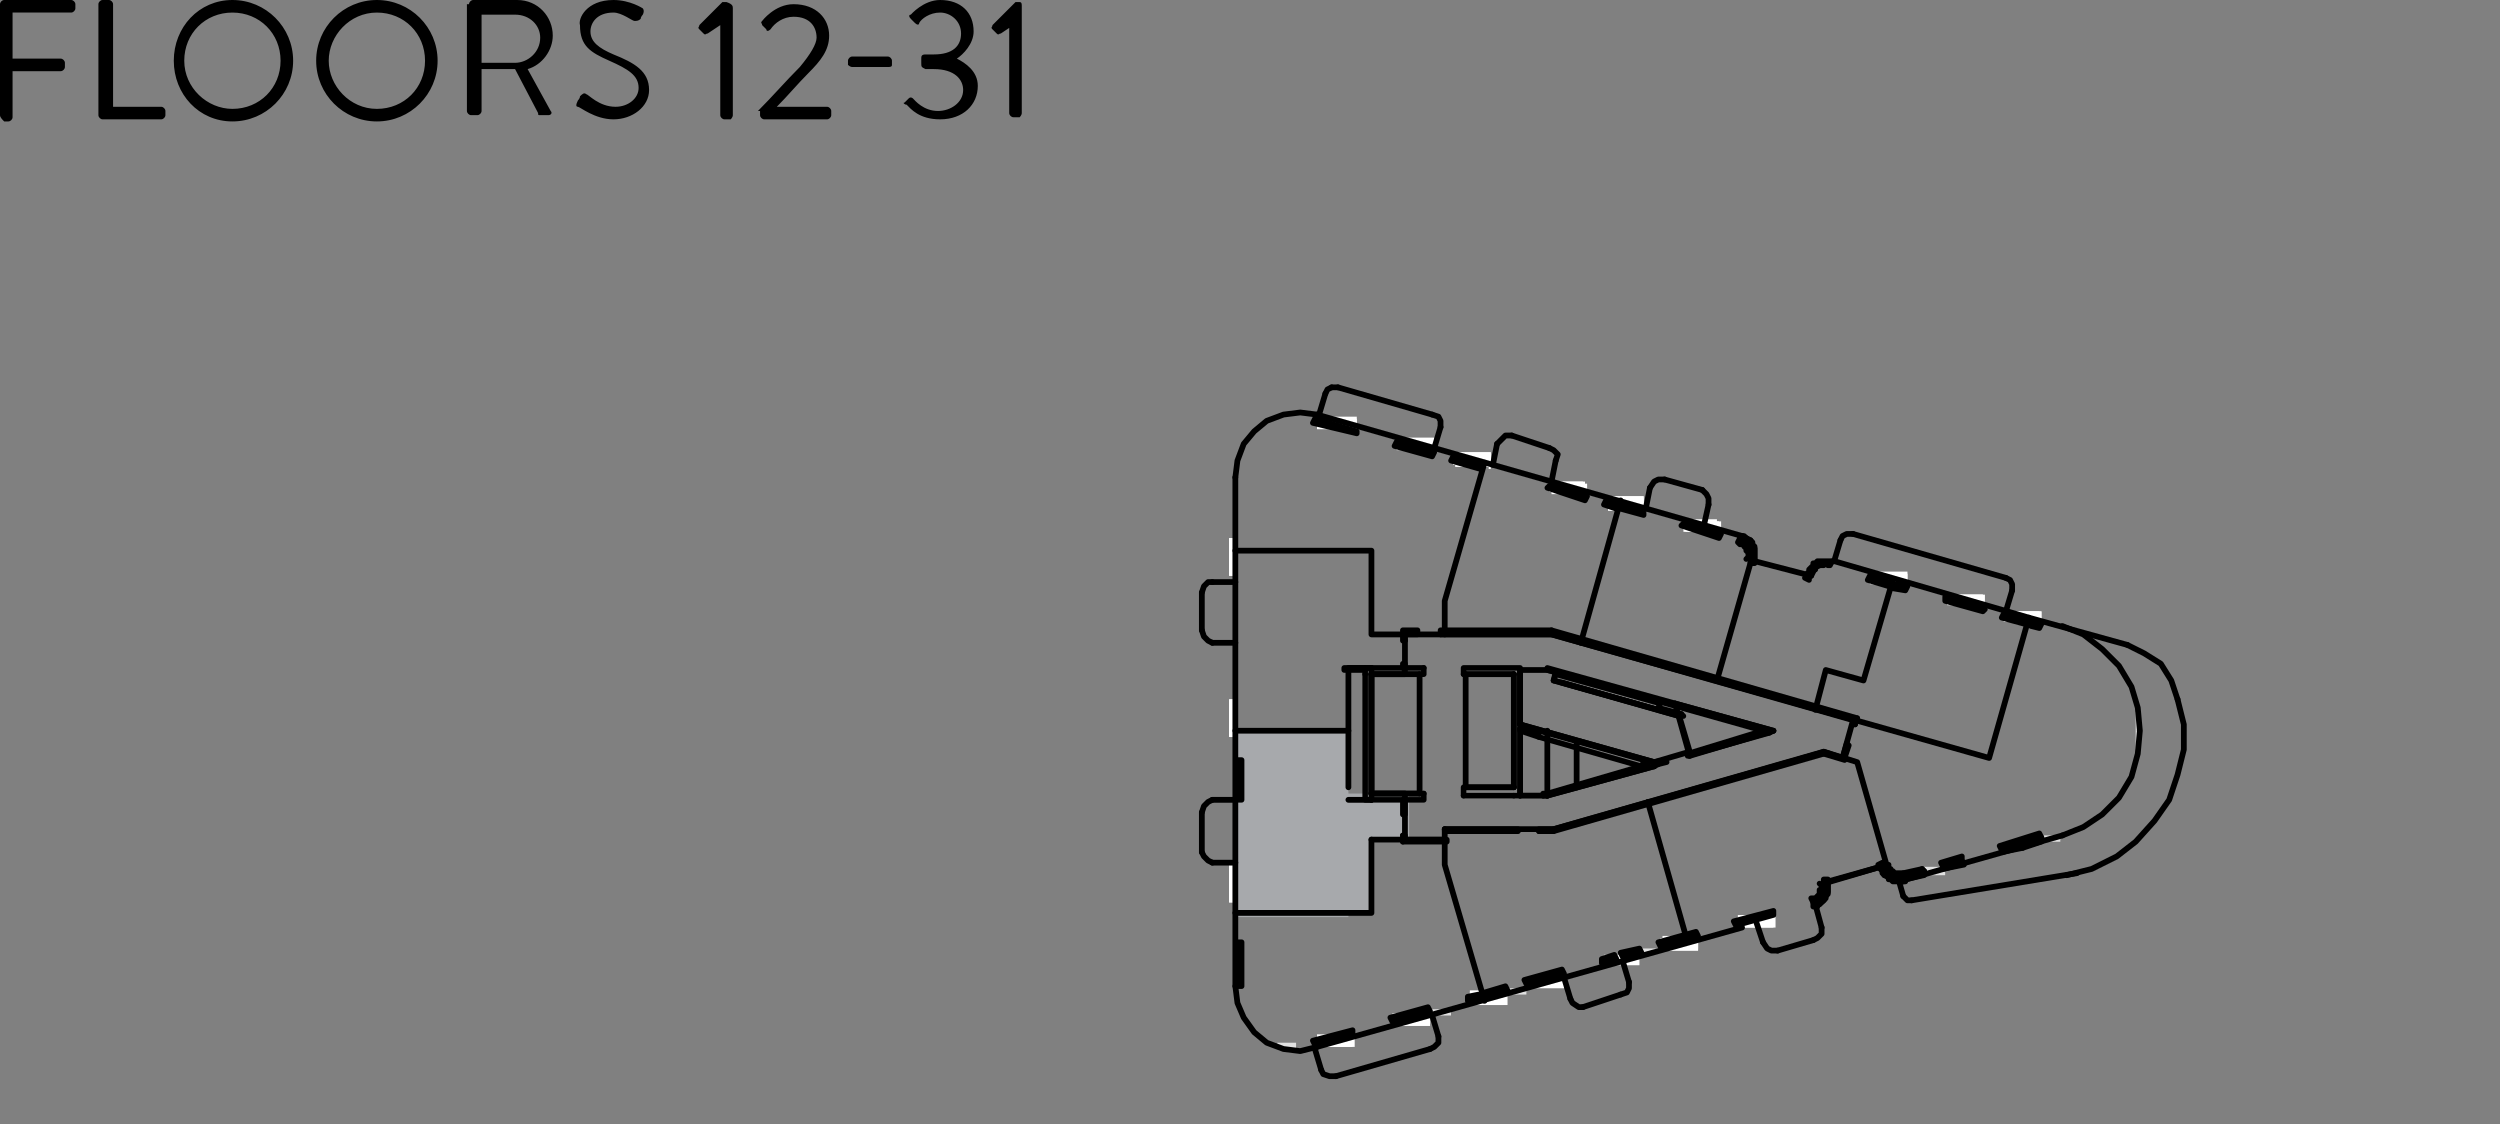 <?xml version="1.0" encoding="utf-8"?>
<!-- Generator: Adobe Illustrator 24.3.0, SVG Export Plug-In . SVG Version: 6.00 Build 0)  -->
<svg version="1.1" id="Layer_1" xmlns="http://www.w3.org/2000/svg" xmlns:xlink="http://www.w3.org/1999/xlink" x="0px" y="0px"
	 width="119.4px" height="53.7px" viewBox="0 0 119.4 53.7" style="enable-background:new 0 0 119.4 53.7;" xml:space="preserve">
<rect x="0" y="0" width="119.4" height="53.7" fill="#808080" stroke="none"/>
<style type="text/css">
	.st0{fill:#A7A9AC;}
	.st1{fill:#FFFFFF;}
	.st2{fill:#E1E1E1;}
	.st3{fill:none;}
	.st4{fill:none;stroke:#000000;stroke-width:0.264;stroke-linecap:round;stroke-linejoin:round;stroke-miterlimit:10;}
	.st5{fill:none;stroke:#000000;stroke-width:0.275;stroke-linecap:round;stroke-linejoin:round;stroke-miterlimit:10;}
</style>
<path d="M0,0.2c0-0.1,0.1-0.2,0.2-0.2h3.2c0.1,0,0.2,0.1,0.2,0.2v0.2c0,0.1-0.1,0.2-0.2,0.2H0.6v2.2h2.3C3,2.8,3.1,2.9,3.1,3v0.2
	c0,0.1-0.1,0.2-0.2,0.2H0.6v2.2c0,0.1-0.1,0.2-0.2,0.2H0.2C0.1,5.7,0,5.6,0,5.5V0.2z M4.7,0.2c0-0.1,0.1-0.2,0.2-0.2h0.3
	c0.1,0,0.2,0.1,0.2,0.2v4.9h2.3c0.1,0,0.2,0.1,0.2,0.2v0.2c0,0.1-0.1,0.2-0.2,0.2H4.9c-0.1,0-0.2-0.1-0.2-0.2V0.2z M11.1,0
	C12.7,0,14,1.3,14,2.9s-1.3,2.9-2.9,2.9S8.3,4.5,8.3,2.9S9.5,0,11.1,0z M11.1,5.2c1.3,0,2.3-1,2.3-2.3s-1-2.3-2.3-2.3
	S8.8,1.6,8.8,2.9S9.9,5.2,11.1,5.2z M18,0c1.6,0,2.9,1.3,2.9,2.9S19.6,5.8,18,5.8s-2.9-1.3-2.9-2.9S16.4,0,18,0z M18,5.2
	c1.3,0,2.3-1,2.3-2.3s-1-2.3-2.3-2.3s-2.3,1.1-2.3,2.3S16.7,5.2,18,5.2z M22.4,0.2c0-0.1,0.1-0.2,0.2-0.2h2.1c1,0,1.7,0.8,1.7,1.7
	c0,0.7-0.5,1.4-1.2,1.6l1.1,2c0.1,0.1,0,0.2-0.1,0.2h-0.4c-0.1,0-0.1,0-0.1-0.1l-1.1-2.1H23v2c0,0.1-0.1,0.2-0.2,0.2h-0.3
	c-0.1,0-0.2-0.1-0.2-0.2V0.2z M24.6,3c0.6,0,1.2-0.5,1.2-1.2c0-0.6-0.5-1.1-1.2-1.1H23V3H24.6z M27.6,4.8c0,0,0.1-0.1,0.1-0.2
	c0.1-0.1,0.2-0.2,0.3-0.1c0.1,0,0.6,0.6,1.4,0.6c0.6,0,1.1-0.4,1.1-0.9c0-0.6-0.5-0.9-1.4-1.3c-0.9-0.4-1.4-0.7-1.4-1.7
	C27.6,0.9,28,0,29.3,0c0.8,0,1.4,0.4,1.4,0.4c0,0,0.1,0.1,0,0.3c0,0-0.1,0.1-0.1,0.2c-0.1,0.1-0.2,0.1-0.3,0.1c-0.1,0-0.6-0.4-1-0.4
	c-0.8,0-1.1,0.5-1.1,0.9c0,0.5,0.4,0.8,1.1,1.1C30.3,3,31,3.4,31,4.3c0,0.8-0.8,1.4-1.7,1.4c-0.9,0-1.6-0.6-1.7-0.6
	C27.5,5.1,27.5,5,27.6,4.8z M34.4,1.2l-0.6,0.4c-0.1,0-0.1,0.1-0.2,0l-0.2-0.2c-0.1-0.1,0-0.1,0-0.2l1.1-1.1h0.2
	C35,0.2,35,0.3,35,0.4v5.1c0,0.1-0.1,0.2-0.1,0.2h-0.3c-0.1,0-0.2-0.1-0.2-0.2V1.2z M36.2,5.3c0.7-0.7,1.3-1.4,2-2.1
	c0.5-0.6,0.8-1.1,0.8-1.4c0-0.5-0.3-1-1.1-1c-0.5,0-0.9,0.3-1.1,0.6c-0.1,0.1-0.2,0.1-0.2,0l-0.2-0.2c0-0.1-0.1-0.1,0-0.2
	c0,0,0.6-0.8,1.5-0.8c1.1,0,1.7,0.7,1.7,1.5c0,0.7-0.4,1.2-1,1.8c-0.5,0.5-1,1.1-1.5,1.6h2.4c0.1,0,0.2,0.1,0.2,0.2v0.2
	c0,0.1-0.1,0.2-0.2,0.2h-3c-0.1,0-0.2-0.1-0.2-0.2V5.3z M40.5,3.1V2.9c0-0.1,0.1-0.2,0.2-0.2h1.7c0.1,0,0.2,0.1,0.2,0.2v0.2
	c0,0.1-0.1,0.1-0.2,0.1h-1.7C40.6,3.2,40.5,3.1,40.5,3.1z M43.2,4.9l0.2-0.2c0.1-0.1,0.2,0,0.2,0c0.1,0.1,0.5,0.6,1.2,0.6
	c0.6,0,1.2-0.4,1.2-1c0-0.5-0.4-1-1.4-1h-0.4C44,3.2,44,3.2,44,3V2.8c0-0.1,0-0.2,0.2-0.2h0.4c0.9,0,1.3-0.4,1.3-1c0-0.6-0.5-1-1-1
	c-0.5,0-0.9,0.3-1,0.5c0,0.1-0.1,0.1-0.2,0l-0.2-0.2c-0.1-0.1-0.1-0.2,0-0.2c0,0,0.6-0.7,1.4-0.7c1,0,1.6,0.6,1.6,1.5
	c0,0.6-0.5,1.1-0.8,1.3v0c0.4,0.2,1,0.6,1,1.3c0,0.9-0.7,1.6-1.8,1.6c-1,0-1.4-0.5-1.6-0.7C43.2,5,43.1,4.9,43.2,4.9z M48.4,1.2
	l-0.6,0.4c-0.1,0-0.1,0.1-0.2,0l-0.2-0.2c-0.1-0.1,0-0.1,0-0.2l1.1-1.1h0.2c0.1,0,0.1,0.1,0.1,0.2v5.1c0,0.1-0.1,0.2-0.1,0.2h-0.3
	c-0.1,0-0.2-0.1-0.2-0.2V1.2z"/>
<rect x="63" y="37.9" class="st0" width="2.5" height="5.6"/>
<polygon class="st0" points="65,40 64.9,38 67.3,38 67.3,40 "/>
<rect x="58.9" y="34.9" class="st0" width="5.5" height="8.9"/>
<rect x="76.8" y="23.7" class="st1" width="1.7" height="0.6"/>
<rect x="76.7" y="23.9" class="st1" width="0.1" height="0"/>
<rect x="78.4" y="24.4" class="st1" width="0.1" height="0.1"/>
<rect x="76.8" y="23.8" class="st1" width="1.7" height="0.6"/>
<rect x="76.8" y="23.7" class="st1" width="1.7" height="0.6"/>
<rect x="80.4" y="24.8" class="st1" width="1.6" height="0.4"/>
<rect x="80.5" y="24.9" class="st1" width="1.7" height="0.5"/>
<rect x="80.4" y="24.9" class="st1" width="1.7" height="0.5"/>
<rect x="102" y="34" class="st2" width="0.2" height="0.9"/>
<rect x="102" y="34.9" class="st2" width="0.2" height="0.9"/>
<rect x="86.2" y="27.5" class="st2" width="0" height="0"/>
<rect x="74" y="23" class="st1" width="1.6" height="0.4"/>
<rect x="74.1" y="23.1" class="st1" width="1.7" height="0.5"/>
<rect x="74" y="23" class="st1" width="1.7" height="0.5"/>
<rect x="69.4" y="21.6" class="st1" width="1.8" height="0.6"/>
<rect x="69.4" y="21.8" class="st1" width="0.1" height="0"/>
<rect x="71.1" y="22.3" class="st1" width="0.1" height="0.1"/>
<rect x="69.5" y="21.7" class="st1" width="1.7" height="0.6"/>
<rect x="69.4" y="21.6" class="st1" width="1.8" height="0.6"/>
<rect x="66.7" y="20.9" class="st1" width="1.8" height="0.5"/>
<rect x="66.7" y="21" class="st1" width="0" height="0"/>
<rect x="66.7" y="21" class="st1" width="1.7" height="0.5"/>
<rect x="63.6" y="20" class="st1" width="1.2" height="0.4"/>
<rect x="62.9" y="19.9" class="st1" width="0" height="0"/>
<rect x="62.9" y="19.9" class="st1" width="1.9" height="0.6"/>
<rect x="64.8" y="20.4" class="st1" width="0" height="0"/>
<rect x="79.3" y="44.8" class="st1" width="1.8" height="0.6"/>
<rect x="79.3" y="45.2" class="st1" width="0.1" height="0"/>
<rect x="81" y="44.7" class="st1" width="0.1" height="0.1"/>
<rect x="79.4" y="44.7" class="st1" width="1.7" height="0.6"/>
<rect x="79.5" y="44.8" class="st1" width="1.6" height="0.6"/>
<rect x="78.4" y="45.3" class="st2" width="0.9" height="0.2"/>
<rect x="76.6" y="45.6" class="st1" width="1.7" height="0.5"/>
<rect x="73" y="46.7" class="st1" width="1.7" height="0.5"/>
<rect x="72" y="47.2" class="st2" width="0.9" height="0.3"/>
<rect x="70.2" y="47.4" class="st1" width="1.8" height="0.6"/>
<rect x="70.1" y="47.8" class="st1" width="0.1" height="0.1"/>
<rect x="71.9" y="47.3" class="st1" width="0.1" height="0"/>
<rect x="70.2" y="47.3" class="st1" width="1.7" height="0.5"/>
<rect x="70.2" y="47.5" class="st1" width="1.6" height="0.5"/>
<rect x="68.4" y="48.2" class="st2" width="0.9" height="0.3"/>
<rect x="66.6" y="48.5" class="st1" width="1.7" height="0.5"/>
<rect x="66.6" y="48.4" class="st1" width="1.7" height="0.5"/>
<rect x="66.5" y="48.4" class="st1" width="1.8" height="0.5"/>
<rect x="62.9" y="49.5" class="st1" width="1.8" height="0.5"/>
<rect x="62.9" y="49.4" class="st1" width="1.7" height="0.5"/>
<rect x="63.1" y="49.5" class="st1" width="1.5" height="0.5"/>
<rect x="58.9" y="44.1" class="st2" width="0.2" height="1"/>
<rect x="59" y="43.1" class="st2" width="0.1" height="1"/>
<rect x="58.9" y="43.1" class="st2" width="0.1" height="1"/>
<rect x="59" y="39.2" class="st2" width="0.1" height="1.9"/>
<rect x="58.9" y="39.2" class="st2" width="0.1" height="1.9"/>
<rect x="58.9" y="38.2" class="st2" width="0.2" height="0.9"/>
<rect x="61" y="49.8" class="st2" width="0.9" height="0.3"/>
<rect x="97.5" y="39.9" class="st2" width="0.9" height="0.3"/>
<rect x="91.9" y="41.4" class="st2" width="1" height="0.4"/>
<rect x="59" y="24.7" class="st2" width="0.1" height="1"/>
<rect x="58.9" y="24.7" class="st2" width="0.1" height="1"/>
<rect x="59" y="27.6" class="st2" width="0.1" height="1"/>
<rect x="58.9" y="27.6" class="st2" width="0.1" height="1"/>
<rect x="59" y="28.5" class="st2" width="0.1" height="1.9"/>
<rect x="58.9" y="28.5" class="st2" width="0.1" height="1.9"/>
<rect x="59" y="32.4" class="st2" width="0.1" height="1"/>
<rect x="58.9" y="32.4" class="st2" width="0" height="1"/>
<rect x="58.9" y="35.3" class="st2" width="0.2" height="1"/>
<rect x="83" y="43.8" class="st1" width="1.7" height="0.5"/>
<rect x="83" y="43.7" class="st1" width="1.7" height="0.5"/>
<rect x="83" y="43.8" class="st1" width="1.8" height="0.5"/>
<rect x="58.9" y="36.3" class="st1" width="0.1" height="1.9"/>
<rect x="59" y="36.4" class="st1" width="0" height="1.8"/>
<rect x="58.9" y="36.3" class="st1" width="0.1" height="1.9"/>
<rect x="58.7" y="33.4" class="st1" width="0.3" height="1.8"/>
<rect x="59" y="33.4" class="st1" width="0.1" height="0.1"/>
<rect x="59" y="35.2" class="st1" width="0.1" height="0.1"/>
<rect x="59" y="33.5" class="st1" width="0.1" height="1.7"/>
<rect x="58.7" y="33.4" class="st1" width="0.4" height="1.8"/>
<rect x="58.9" y="30.5" class="st1" width="0.1" height="1.8"/>
<rect x="59" y="30.6" class="st1" width="0" height="1.8"/>
<rect x="58.9" y="31.6" class="st1" width="0.1" height="0.8"/>
<rect x="58.7" y="25.7" class="st1" width="0.3" height="1.8"/>
<rect x="59" y="25.7" class="st1" width="0.1" height="0.1"/>
<rect x="59" y="27.5" class="st1" width="0.1" height="0.1"/>
<rect x="59" y="25.8" class="st1" width="0.1" height="1.7"/>
<rect x="58.7" y="25.7" class="st1" width="0.4" height="1.8"/>
<rect x="58.9" y="22.8" class="st1" width="0.1" height="1.8"/>
<rect x="59" y="22.8" class="st1" width="0" height="1.8"/>
<rect x="58.9" y="22.8" class="st1" width="0.1" height="1.8"/>
<rect x="58.7" y="41.2" class="st1" width="0.3" height="1.9"/>
<rect x="59" y="41.1" class="st1" width="0.1" height="0.1"/>
<rect x="59" y="43" class="st1" width="0.1" height="0.1"/>
<rect x="59" y="41.2" class="st1" width="0.1" height="1.7"/>
<rect x="58.7" y="41.2" class="st1" width="0.4" height="1.9"/>
<rect x="89.4" y="27.3" class="st1" width="1.7" height="0.5"/>
<rect x="89.4" y="27.4" class="st1" width="1.7" height="0.5"/>
<rect x="89.3" y="27.4" class="st1" width="1.7" height="0.5"/>
<rect x="93.1" y="28.4" class="st1" width="1.7" height="0.5"/>
<rect x="93" y="28.4" class="st1" width="1.7" height="0.5"/>
<rect x="93" y="28.4" class="st1" width="1.7" height="0.5"/>
<rect x="95.8" y="29.2" class="st1" width="1.7" height="0.5"/>
<rect x="95.8" y="29.2" class="st1" width="1.7" height="0.5"/>
<rect x="95.7" y="29.2" class="st1" width="1.7" height="0.5"/>
<rect x="58.9" y="45" class="st1" width="0.1" height="2"/>
<rect x="59" y="45.1" class="st1" width="0" height="1.9"/>
<rect x="58.9" y="45" class="st1" width="0.1" height="2"/>
<rect x="21.8" y="18.3" class="st3" width="97.6" height="35.4"/>
<rect x="21.8" y="18.3" class="st3" width="97.6" height="35.4"/>
<line class="st4" x1="73.9" y1="32" x2="84.2" y2="34.9"/>
<polyline class="st4" points="84.5,35 84.7,34.9 73.9,31.9 "/>
<polyline class="st4" points="84.2,34.9 80.6,36 80.6,36.1 84.5,35 "/>
<line class="st4" x1="79.5" y1="36.3" x2="79" y2="36.4"/>
<polyline class="st4" points="79.2,36.5 79.6,36.4 79.5,36.3 "/>
<line class="st4" x1="73.7" y1="38" x2="73.9" y2="38"/>
<polyline class="st4" points="73.9,37.9 73.7,37.9 73.7,38 "/>
<polyline class="st4" points="67.1,30.3 67.7,30.3 67.7,30.1 67,30.1 67,30.3 "/>
<line class="st4" x1="68.8" y1="30.3" x2="74.1" y2="30.3"/>
<polyline class="st4" points="74.1,30.1 68.8,30.1 68.8,30.3 "/>
<line class="st4" x1="88.7" y1="34.3" x2="74.1" y2="30.1"/>
<line class="st4" x1="74.1" y1="30.3" x2="88.5" y2="34.4"/>
<line class="st4" x1="88.6" y1="34.4" x2="88.7" y2="34.3"/>
<rect x="67" y="31.7" class="st4" width="0.1" height="0.2"/>
<line class="st4" x1="67.1" y1="30.6" x2="67.1" y2="30.3"/>
<polyline class="st4" points="67,30.3 67,30.6 67.1,30.6 "/>
<polyline class="st4" points="88,36.2 87.1,35.9 86.8,36 "/>
<polyline class="st4" points="87.1,36 88.1,36.3 88.1,36.2 "/>
<line class="st4" x1="86.8" y1="36" x2="74.2" y2="39.6"/>
<line class="st4" x1="74.2" y1="39.7" x2="87.1" y2="36"/>
<polyline class="st4" points="69.1,39.7 72.5,39.7 72.5,39.6 69,39.6 69,39.7 "/>
<line class="st4" x1="73.5" y1="39.7" x2="74.2" y2="39.7"/>
<polyline class="st4" points="74.2,39.6 73.5,39.6 73.5,39.7 "/>
<polyline class="st4" points="88.1,36.2 88.3,35.6 88.2,35.5 88,36.2 "/>
<line class="st4" x1="88.6" y1="34.6" x2="88.6" y2="34.4"/>
<polyline class="st4" points="88.5,34.4 88.5,34.6 88.6,34.6 "/>
<rect x="64.2" y="31.9" class="st4" width="1" height="0.1"/>
<polyline class="st4" points="68,31.9 65.2,31.9 65.2,32.2 "/>
<polyline class="st4" points="65.5,32.2 68,32.2 68,31.9 "/>
<polyline class="st4" points="65.2,32.2 65.2,38.2 65.5,38.2 "/>
<line class="st4" x1="65.5" y1="37.9" x2="65.5" y2="32.2"/>
<line class="st4" x1="69.9" y1="32.2" x2="72.3" y2="32.2"/>
<polyline class="st4" points="72.6,32.2 72.6,31.9 69.9,31.9 69.9,32.2 "/>
<line class="st4" x1="72.3" y1="32.2" x2="72.3" y2="37.6"/>
<polyline class="st4" points="72.3,38 72.6,38 72.6,34.9 "/>
<line class="st4" x1="72.6" y1="34.8" x2="72.6" y2="34.8"/>
<line class="st4" x1="72.6" y1="34.6" x2="72.6" y2="32.2"/>
<line class="st4" x1="69.9" y1="38" x2="72.3" y2="38"/>
<polyline class="st4" points="72.3,37.6 69.9,37.6 69.9,38 "/>
<line class="st4" x1="80.3" y1="34.1" x2="79.2" y2="33.8"/>
<polyline class="st4" points="79.2,33.9 80.4,34.2 80.3,34.1 "/>
<line class="st4" x1="73.5" y1="35" x2="72.6" y2="34.8"/>
<line class="st4" x1="72.6" y1="34.9" x2="73.5" y2="35.2"/>
<line class="st4" x1="73.5" y1="34.9" x2="72.6" y2="34.6"/>
<line class="st4" x1="72.6" y1="34.8" x2="73.5" y2="35"/>
<line class="st4" x1="78.5" y1="36.4" x2="78.7" y2="36.5"/>
<line class="st4" x1="79" y1="36.6" x2="79.2" y2="36.5"/>
<line class="st4" x1="79" y1="36.4" x2="78.5" y2="36.3"/>
<line class="st4" x1="78.7" y1="36.5" x2="73.9" y2="37.9"/>
<line class="st4" x1="73.9" y1="38" x2="79" y2="36.6"/>
<polyline class="st4" points="73.5,35.2 78.4,36.6 78.5,36.4 "/>
<line class="st4" x1="78.5" y1="36.3" x2="73.5" y2="34.9"/>
<line class="st4" x1="73.5" y1="35" x2="73.5" y2="35"/>
<line class="st4" x1="74.2" y1="32.5" x2="79.2" y2="33.9"/>
<polyline class="st4" points="79.2,33.8 79.3,33.6 74.3,32.2 74.2,32.5 "/>
<polyline class="st4" points="91,42.1 90.9,41.9 90.8,41.9 90.7,41.9 90.6,41.9 90.5,41.9 90.4,41.9 90.3,41.8 90.3,41.8 90.2,41.7 
	90.1,41.6 90,41.5 90,41.5 90,41.4 89.9,41.2 89.7,41.3 89.8,41.4 89.8,41.5 89.9,41.6 89.9,41.7 90,41.8 90.1,41.8 90.2,41.9 
	90.2,42 90.3,42 90.4,42.1 90.6,42.1 90.7,42.1 90.8,42.1 90.9,42.1 91,42.1 "/>
<polyline class="st4" points="86.6,43.1 86.6,43.3 86.8,43.3 86.8,43.2 86.9,43.2 87,43.1 87.1,43 87.2,42.9 87.2,42.8 87.3,42.7 
	87.3,42.6 87.3,42.5 87.3,42.4 87.3,42.3 87.3,42.2 87.3,42.1 87.3,42 87.1,42 87.1,42.2 87.2,42.3 87.2,42.4 87.2,42.5 87.1,42.6 
	87.1,42.7 87.1,42.7 87,42.8 86.9,42.9 86.9,43 86.8,43 86.7,43.1 86.6,43.1 "/>
<polyline class="st4" points="87.5,26.8 87.4,26.8 87.2,26.8 87.1,26.8 87,26.8 86.9,26.8 86.8,26.8 86.7,26.9 86.6,26.9 86.6,27 
	86.5,27.1 86.4,27.2 86.4,27.3 86.3,27.4 86.3,27.5 86.2,27.6 86.4,27.7 86.4,27.5 86.5,27.4 86.5,27.3 86.6,27.2 86.7,27.2 
	86.7,27.1 86.8,27 86.9,27 87,27 87.1,27 87.2,26.9 87.3,27 87.4,27 87.5,26.8 "/>
<polyline class="st4" points="83.6,26.9 83.8,26.9 83.8,26.8 83.8,26.6 83.8,26.5 83.8,26.4 83.8,26.3 83.8,26.2 83.8,26.1 83.7,26 
	83.7,25.9 83.6,25.8 83.5,25.8 83.4,25.7 83.3,25.6 83.3,25.6 83.1,25.6 83.1,25.7 83.2,25.8 83.3,25.8 83.4,25.9 83.4,25.9 
	83.5,26 83.6,26.1 83.6,26.2 83.6,26.3 83.7,26.4 83.7,26.5 83.7,26.6 83.6,26.7 83.6,26.9 "/>
<polyline class="st4" points="96.6,40.5 97.5,40.2 97.5,40 96.5,40.3 96.6,40.5 "/>
<polyline class="st4" points="92.8,41.5 93.8,41.3 93.7,41.1 92.8,41.4 92.8,41.5 "/>
<polyline class="st4" points="83.6,26.7 83.7,26.6 83.7,26.5 83.7,26.4 83.6,26.3 83.6,26.2 83.6,26.1 83.5,26 83.4,25.9 83.4,25.9 
	83.3,25.8 83.2,25.8 83.1,25.7 83,25.9 83.1,26 83.2,26 83.3,26 83.3,26.1 83.4,26.2 83.4,26.2 83.4,26.3 83.5,26.4 83.5,26.5 
	83.5,26.6 83.4,26.7 "/>
<polyline class="st4" points="70.7,22.2 69.4,21.8 69.3,22 70.7,22.4 70.7,22.2 "/>
<polyline class="st4" points="96.8,29.6 95.7,29.3 95.6,29.5 96.7,29.8 96.8,29.6 "/>
<polyline class="st4" points="97,29.9 97.4,30 97.5,29.8 97,29.7 97,29.9 "/>
<rect x="59.1" y="45" class="st4" width="0.2" height="2.1"/>
<polyline class="st4" points="70.6,47.5 70.1,47.6 70.1,47.8 70.7,47.6 70.6,47.5 "/>
<polyline class="st4" points="70.9,47.6 72,47.3 71.9,47.1 70.9,47.4 70.9,47.6 "/>
<polyline class="st4" points="77.5,45.7 78.4,45.5 78.3,45.3 77.4,45.5 77.5,45.7 "/>
<polyline class="st4" points="86.9,42.2 87,42.3 87,42.4 87,42.5 86.9,42.5 86.9,42.6 86.9,42.7 86.8,42.8 86.8,42.8 86.7,42.9 
	86.6,42.9 86.5,42.9 86.6,43.1 86.7,43.1 86.8,43 86.9,43 86.9,42.9 87,42.8 87.1,42.7 87.1,42.7 87.1,42.6 87.2,42.5 87.2,42.4 
	87.2,42.3 87.1,42.2 "/>
<polyline class="st4" points="90,41.4 90,41.5 90,41.5 90.1,41.6 90.2,41.7 90.3,41.8 90.3,41.8 90.4,41.9 90.5,41.9 90.6,41.9 
	90.7,41.9 90.8,41.9 90.9,41.9 "/>
<polyline class="st4" points="90.9,41.7 90.8,41.7 90.7,41.7 90.6,41.7 90.5,41.7 90.5,41.7 90.4,41.6 90.3,41.6 90.3,41.5 
	90.2,41.5 90.2,41.4 90.2,41.3 "/>
<polyline class="st4" points="64.6,49.2 62.7,49.7 62.8,49.9 64.6,49.4 64.6,49.2 "/>
<polyline class="st4" points="68.2,48.1 66.4,48.6 66.5,48.8 68.3,48.3 68.2,48.1 "/>
<polyline class="st4" points="72.9,47 74.7,46.5 74.6,46.3 72.8,46.8 72.9,47 "/>
<polyline class="st4" points="76.5,46 77.2,45.8 77.1,45.6 76.5,45.8 76.5,46 "/>
<polyline class="st4" points="82.9,44.2 84.7,43.7 84.7,43.5 82.8,44 82.9,44.2 "/>
<polyline class="st4" points="79.3,45.2 81.1,44.7 81,44.5 79.2,45 79.3,45.2 "/>
<polyline class="st4" points="64.8,20.6 62.8,20 62.7,20.2 64.8,20.7 64.8,20.6 "/>
<polyline class="st4" points="68.5,21.6 66.7,21.1 66.6,21.3 68.4,21.8 68.5,21.6 "/>
<polyline class="st4" points="73.9,23.3 75.7,23.9 75.8,23.7 74,23.2 73.9,23.3 "/>
<polyline class="st4" points="76.6,24.1 77.2,24.3 77.2,24.1 76.7,23.9 76.6,24.1 "/>
<polyline class="st4" points="78.5,24.5 77.5,24.2 77.4,24.3 78.5,24.6 78.5,24.5 "/>
<polyline class="st4" points="82.2,25.5 80.4,25 80.3,25.1 82.1,25.7 82.2,25.5 "/>
<polyline class="st4" points="89.2,27.7 90.2,28 90.2,27.8 89.3,27.5 89.2,27.7 "/>
<polyline class="st4" points="91.1,28 90.5,27.9 90.4,28.1 91,28.2 91.1,28 "/>
<polyline class="st4" points="94.8,29.1 92.9,28.5 92.9,28.7 94.7,29.2 94.8,29.1 "/>
<rect x="59.1" y="36.3" class="st4" width="0.2" height="1.9"/>
<polyline class="st4" points="91,42 91.9,41.8 91.9,41.6 91,41.9 91,42 "/>
<line class="st4" x1="91.8" y1="41.5" x2="90.9" y2="41.7"/>
<polyline class="st4" points="90.9,41.9 91.9,41.6 91.8,41.5 "/>
<polyline class="st4" points="95.6,40.7 96.6,40.5 96.5,40.3 95.6,40.6 95.6,40.7 "/>
<polyline class="st4" points="93.7,40.9 92.7,41.2 92.8,41.4 93.7,41.1 93.7,40.9 "/>
<polyline class="st4" points="97.4,39.8 95.5,40.4 95.6,40.6 97.5,40 97.4,39.8 "/>
<line class="st4" x1="68" y1="37.9" x2="65.5" y2="37.9"/>
<polyline class="st4" points="65.5,38.2 68,38.2 68,37.9 "/>
<polyline class="st4" points="67,40.2 69.1,40.2 69.1,40.1 "/>
<line class="st4" x1="69" y1="40.1" x2="67.1" y2="40.1"/>
<line class="st4" x1="67" y1="40.1" x2="67" y2="40.2"/>
<rect x="67" y="38.2" class="st4" width="0.1" height="0.7"/>
<line class="st4" x1="67" y1="39.9" x2="67" y2="40.1"/>
<polyline class="st4" points="67.1,40.1 67.1,39.9 67,39.9 "/>
<line class="st5" x1="88.5" y1="34.4" x2="88" y2="36.2"/>
<polyline class="st5" points="59,26.3 65.5,26.3 65.5,30.3 74.1,30.3 95,36.2 96.9,29.5 87.6,26.8 "/>
<polyline class="st5" points="69,30.3 69,28.7 70.9,22.1 "/>
<polyline class="st5" points="86.7,33.9 87.2,32 89,32.5 90.4,27.7 "/>
<line class="st5" x1="64.4" y1="34.9" x2="59" y2="34.9"/>
<polyline class="st5" points="67.1,40.1 67.1,37.9 65.5,37.9 "/>
<polyline class="st5" points="65.5,38.2 65.5,32.2 67.1,32.2 67.1,30.3 "/>
<line class="st5" x1="59" y1="47.1" x2="59" y2="22.8"/>
<line class="st5" x1="98.5" y1="39.9" x2="90.7" y2="42.1"/>
<line class="st5" x1="78.7" y1="38.3" x2="80.6" y2="45"/>
<polyline class="st5" points="70.9,47.8 69,41.3 69,39.6 "/>
<line class="st5" x1="75.5" y1="30.7" x2="77.4" y2="23.9"/>
<line class="st5" x1="82" y1="32.5" x2="83.8" y2="26.2"/>
<line class="st5" x1="96.9" y1="29.5" x2="101.6" y2="30.8"/>
<polyline class="st5" points="90.3,42 88.7,36.4 87.1,35.9 74.2,39.6 69,39.6 "/>
<polyline class="st5" points="65.5,40.1 65.5,43.6 59,43.6 "/>
<polyline class="st5" points="62.9,19.8 62.1,19.7 61.3,19.8 60.5,20.1 59.9,20.6 59.4,21.2 59.1,22 59,22.8 "/>
<polyline class="st5" points="59,47.1 59.1,47.9 59.4,48.6 59.9,49.3 60.5,49.8 61.3,50.1 62.1,50.2 62.9,50 "/>
<polyline class="st5" points="98.5,39.9 99.5,39.5 100.4,38.9 101.2,38.1 101.8,37.1 102.1,36 102.2,34.9 102.1,33.8 101.8,32.8 
	101.2,31.8 100.4,31 99.5,30.3 98.5,29.9 "/>
<line class="st5" x1="65.5" y1="32.2" x2="67.8" y2="32.2"/>
<line class="st5" x1="65.5" y1="37.9" x2="65.5" y2="32.2"/>
<line class="st5" x1="67.8" y1="37.9" x2="65.5" y2="37.9"/>
<line class="st5" x1="67.8" y1="32.2" x2="67.8" y2="37.9"/>
<line class="st5" x1="70" y1="32.2" x2="72.3" y2="32.2"/>
<line class="st5" x1="70" y1="37.6" x2="70" y2="32.2"/>
<line class="st5" x1="72.3" y1="37.6" x2="70" y2="37.6"/>
<line class="st5" x1="72.3" y1="32.2" x2="72.3" y2="37.6"/>
<line class="st5" x1="72.6" y1="34.6" x2="72.6" y2="32"/>
<polyline class="st5" points="74.6,32.6 80.2,34.2 80.7,35.9 "/>
<polyline class="st5" points="79,36.4 72.6,34.6 72.6,32 73.9,32 74.3,32.1 74.2,32.5 80.2,34.2 "/>
<line class="st5" x1="80" y1="33.6" x2="80.7" y2="36.1"/>
<polyline class="st5" points="80.7,35.9 79,36.4 72.6,34.6 72.6,38 "/>
<line class="st5" x1="73.9" y1="38" x2="72.6" y2="38"/>
<line class="st5" x1="73.9" y1="38" x2="79" y2="36.6"/>
<line class="st5" x1="84.7" y1="34.9" x2="80" y2="33.6"/>
<line class="st5" x1="80.7" y1="36.1" x2="84.7" y2="34.9"/>
<line class="st5" x1="73.9" y1="34.9" x2="73.9" y2="38"/>
<line class="st5" x1="75.3" y1="35.4" x2="75.3" y2="37.6"/>
<polyline class="st5" points="65.5,31.9 64.4,31.9 64.4,37.6 "/>
<line class="st5" x1="65.5" y1="32.2" x2="65.5" y2="31.9"/>
<line class="st5" x1="79" y1="36.4" x2="79" y2="36.6"/>
<line class="st5" x1="62.8" y1="50.1" x2="63.1" y2="51.1"/>
<line class="st5" x1="68.4" y1="48.5" x2="68.7" y2="49.5"/>
<polyline class="st5" points="63.8,51.4 63.5,51.4 63.2,51.3 63.1,51.1 "/>
<line class="st5" x1="68.3" y1="50.1" x2="63.8" y2="51.4"/>
<polyline class="st5" points="68.3,50.1 68.5,50 68.7,49.8 68.7,49.5 "/>
<line class="st5" x1="95.8" y1="29.2" x2="96.1" y2="28.2"/>
<line class="st5" x1="87.6" y1="26.8" x2="87.9" y2="25.8"/>
<polyline class="st5" points="95.8,27.6 96,27.7 96.1,27.9 96.1,28.2 "/>
<line class="st5" x1="88.5" y1="25.5" x2="95.8" y2="27.6"/>
<polyline class="st5" points="88.5,25.5 88.2,25.5 88,25.6 87.9,25.8 "/>
<line class="st5" x1="81.4" y1="25" x2="81.6" y2="24.1"/>
<line class="st5" x1="78.6" y1="24.3" x2="78.8" y2="23.3"/>
<polyline class="st5" points="81.3,23.4 81.5,23.6 81.6,23.8 81.6,24.1 "/>
<line class="st5" x1="79.5" y1="22.9" x2="81.3" y2="23.4"/>
<polyline class="st5" points="79.5,22.9 79.2,22.9 79,23 78.8,23.3 "/>
<line class="st5" x1="74.1" y1="23" x2="74.3" y2="22"/>
<line class="st5" x1="71.3" y1="22.2" x2="71.5" y2="21.2"/>
<polyline class="st5" points="74,21.4 74.2,21.5 74.4,21.7 74.3,22 "/>
<line class="st5" x1="72.2" y1="20.8" x2="74" y2="21.4"/>
<polyline class="st5" points="72.2,20.8 71.9,20.8 71.7,21 71.5,21.2 "/>
<polyline class="st5" points="86.5,27.5 86.7,27.1 87.1,26.9 87.6,26.8 "/>
<line class="st5" x1="90.9" y1="42.8" x2="90.7" y2="42.1"/>
<line class="st5" x1="99.2" y1="41.7" x2="91.3" y2="43"/>
<polyline class="st5" points="101.6,30.8 102.4,31.2 103.2,31.7 103.7,32.5 104,33.4 "/>
<polyline class="st5" points="98.7,41.8 99.9,41.5 101.1,40.9 102,40.2 102.9,39.2 103.6,38.2 104,37 104.3,35.8 104.3,34.6 
	104,33.4 "/>
<line class="st5" x1="83.2" y1="25.6" x2="62.9" y2="19.8"/>
<line class="st5" x1="83.2" y1="44.3" x2="62.9" y2="50"/>
<line class="st5" x1="74.7" y1="46.7" x2="75" y2="47.7"/>
<line class="st5" x1="77.5" y1="45.9" x2="77.8" y2="46.9"/>
<polyline class="st5" points="75.6,48.1 75.4,48.1 75.1,47.9 75,47.7 "/>
<line class="st5" x1="77.4" y1="47.5" x2="75.6" y2="48.1"/>
<polyline class="st5" points="77.4,47.5 77.7,47.4 77.8,47.2 77.8,46.9 "/>
<line class="st5" x1="83.9" y1="44.1" x2="84.2" y2="45"/>
<line class="st5" x1="86.7" y1="43.2" x2="87" y2="44.3"/>
<polyline class="st5" points="84.9,45.4 84.6,45.4 84.4,45.3 84.2,45 "/>
<line class="st5" x1="86.6" y1="44.9" x2="84.9" y2="45.4"/>
<polyline class="st5" points="86.6,44.9 86.8,44.8 87,44.6 87,44.3 "/>
<line class="st5" x1="89.8" y1="41.4" x2="87.3" y2="42.1"/>
<polyline class="st5" points="89.8,41.4 90,41.8 90.4,42 90.9,42.1 "/>
<line class="st5" x1="59" y1="38.2" x2="57.9" y2="38.2"/>
<line class="st5" x1="59" y1="41.2" x2="57.9" y2="41.2"/>
<polyline class="st5" points="57.4,38.8 57.5,38.5 57.7,38.3 57.9,38.2 "/>
<line class="st5" x1="57.4" y1="40.7" x2="57.4" y2="38.8"/>
<polyline class="st5" points="57.4,40.7 57.5,40.9 57.7,41.1 57.9,41.2 "/>
<line class="st5" x1="59" y1="30.7" x2="57.9" y2="30.7"/>
<line class="st5" x1="59" y1="27.8" x2="57.9" y2="27.8"/>
<polyline class="st5" points="57.4,30.1 57.5,30.4 57.7,30.6 57.9,30.7 "/>
<line class="st5" x1="57.4" y1="28.3" x2="57.4" y2="30.1"/>
<polyline class="st5" points="57.4,28.3 57.5,28 57.7,27.8 57.9,27.8 "/>
<line class="st5" x1="89.8" y1="41.4" x2="87.1" y2="42.2"/>
<polyline class="st5" points="86.7,43.3 87.1,43 87.3,42.6 87.3,42.1 "/>
<line class="st5" x1="86.5" y1="27.5" x2="83.8" y2="26.8"/>
<polyline class="st5" points="83.2,25.6 83.6,25.8 83.8,26.3 83.8,26.8 "/>
<line class="st5" x1="68.5" y1="21.4" x2="68.8" y2="20.4"/>
<line class="st5" x1="63" y1="19.8" x2="63.3" y2="18.8"/>
<polyline class="st5" points="68.4,19.8 68.7,19.9 68.8,20.1 68.8,20.4 "/>
<line class="st5" x1="63.9" y1="18.5" x2="68.4" y2="19.8"/>
<line class="st5" x1="63.9" y1="18.5" x2="63.6" y2="18.5"/>
<polyline class="st5" points="63.6,18.5 63.4,18.6 63.3,18.8 "/>
<polyline class="st5" points="90.9,42.8 91.1,43 91.3,43 "/>
<line class="st5" x1="69" y1="40.1" x2="65.5" y2="40.1"/>
<line class="st5" x1="65.5" y1="38.2" x2="64.4" y2="38.2"/>
</svg>
